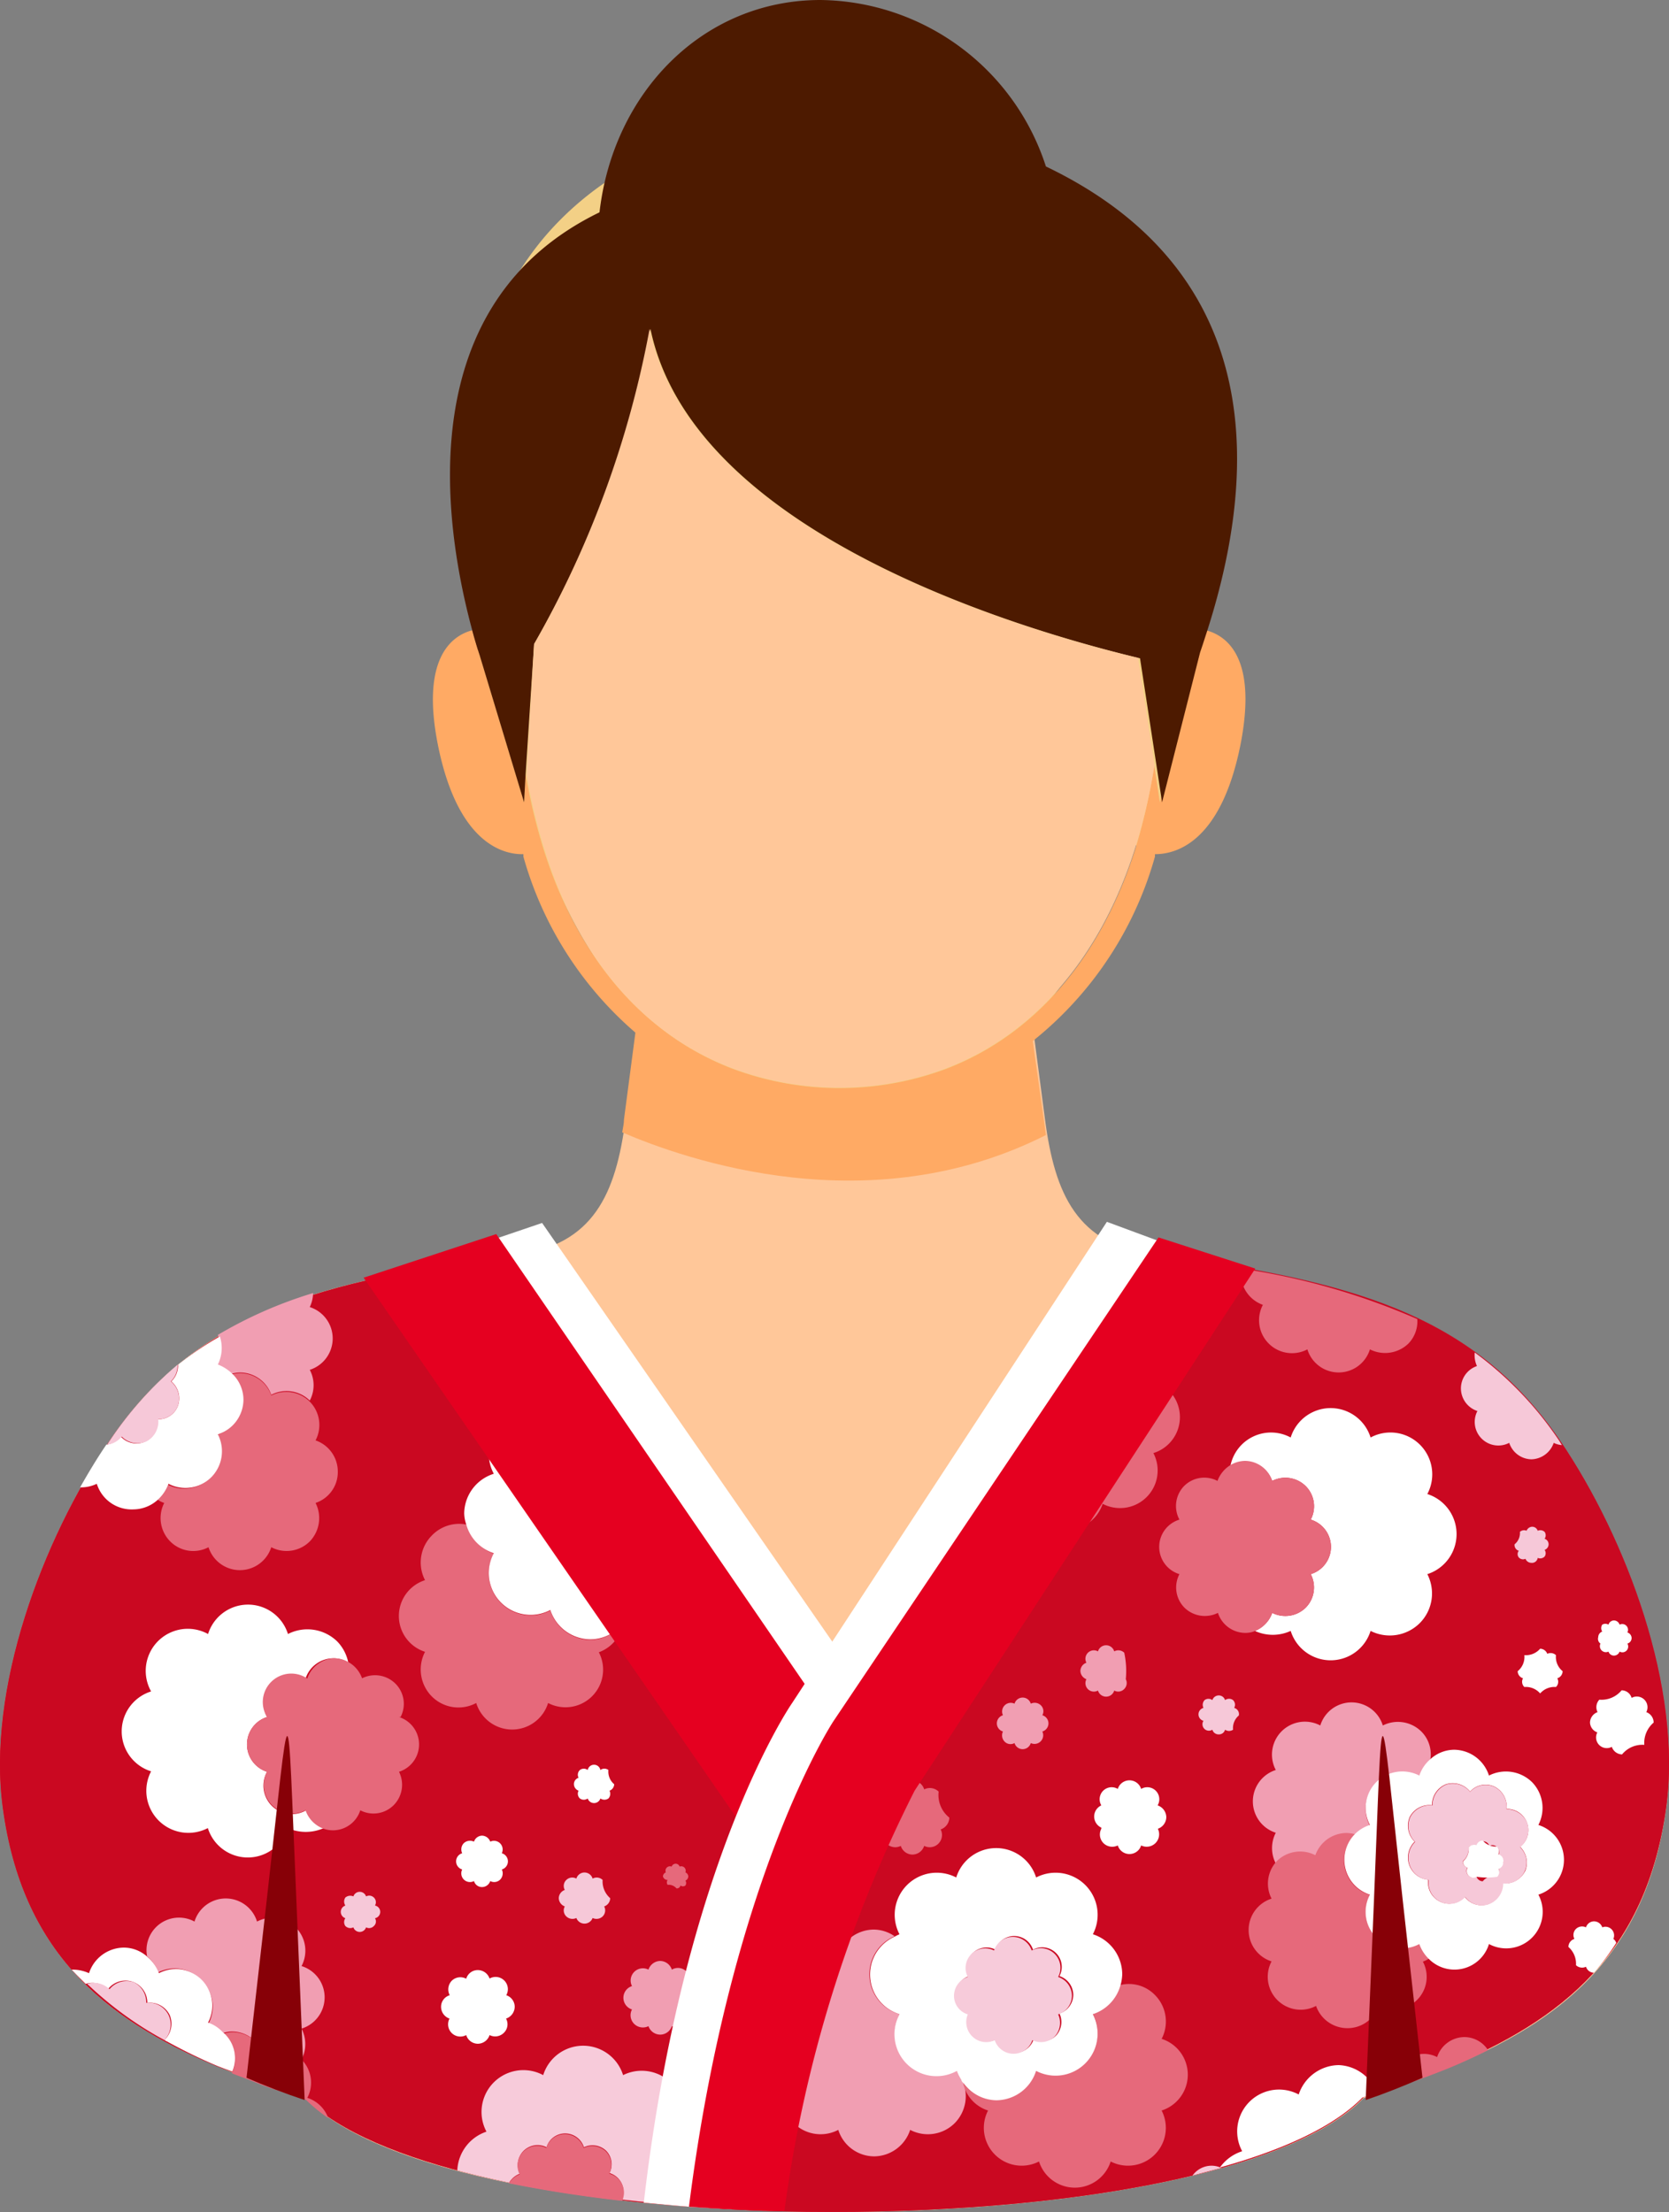 <svg xmlns="http://www.w3.org/2000/svg" viewBox="0 0 75 99.39"><rect x="0" y="0" width="75" height="99.39" fill="#808080" stroke="none"/><defs><style>.cls-1,.cls-15{fill:#ffc799;}.cls-1,.cls-11,.cls-12,.cls-9{fill-rule:evenodd;}.cls-2{fill:#ca0821;}.cls-3{fill:none;}.cls-4{fill:#f19eb2;}.cls-5{fill:#e6697b;}.cls-6{fill:#fff;}.cls-7{fill:#f6c8d8;}.cls-8{fill:#f7cbda;}.cls-9{fill:#870007;}.cls-10{fill:#e50020;}.cls-11,.cls-13{fill:#ffaa64;}.cls-12{fill:#f3d086;}.cls-14{fill:#4d1a00;}</style></defs><g id="レイヤー_2" data-name="レイヤー 2"><g id="文字"><path class="cls-1" d="M29,43.84l5,.32h0c4.07,0,8,0,12.11-.32l.85,6.46c.44,3.35,1.43,5.63,4.94,6.1C60.7,57.56,66.2,59,70.11,64.78c3,4.41,5.5,11.13,4.76,16.48-1,7.36-5.64,10.28-12.08,12.51l-1.51.5c-6.62,6.83-40.94,6.83-47.56,0l-1.51-.5C5.76,91.54,1.14,88.62.13,81.26-.61,75.91,1.9,69.19,4.9,64.78,8.79,59,14.3,57.56,23.16,56.4c3.52-.47,4.51-2.75,4.95-6.1L29,43.84Z"/><path class="cls-2" d="M12.21,93.77l1.51.5c3,3,11.38,4.72,20.41,5.06,2.86.1,5.79.07,8.62-.1,8.3-.48,15.79-2.14,18.53-5l1.51-.5c.75-.26,1.48-.53,2.18-.81,5.29-2.17,9-5.21,9.9-11.7.74-5.35-1.77-12.07-4.76-16.48-3.71-5.45-8.86-7.06-17-8.21L37.48,78.9,22.09,56.54C13.85,57.69,8.63,59.28,4.9,64.78,1.9,69.19-.61,75.91.13,81.26,1,87.63,4.59,90.67,9.72,92.83l.34.13,1.07.4C11.49,93.5,11.84,93.65,12.21,93.77Z"/><path class="cls-2" d="M53.14,56.57,37.48,78.9,22.09,56.54C13.85,57.69,8.63,59.28,4.9,64.78,1.9,69.19-.61,75.91.13,81.26,1,87.63,4.59,90.67,9.72,92.83l.34.13,1.07.4c.36.14.71.29,1.08.41l1.51.5c3,3,11.38,4.72,20.41,5.06,2.86.1,5.79.07,8.62-.1,8.3-.48,15.79-2.14,18.53-5l1.51-.5c.75-.26,1.48-.53,2.18-.81,5.29-2.17,9-5.21,9.9-11.7.74-5.35-1.77-12.07-4.76-16.48C66.4,59.33,61.25,57.72,53.14,56.57Z"/><path class="cls-3" d="M71.61,88.64a.38.38,0,0,1-.36-.27.4.4,0,0,1-.45-.07,1,1,0,0,0-.34-.82.38.38,0,0,1,.27-.36.38.38,0,0,1,.07-.45.4.4,0,0,1,.45-.07.38.38,0,0,1,.36-.27.39.39,0,0,1,.37.27.39.39,0,0,1,.52.52.37.37,0,0,1,.2.17,14,14,0,0,0,2.17-6c.73-5.29-1.72-11.91-4.66-16.32a.93.93,0,0,1-.37-.1,1.09,1.09,0,0,1-1,.74,1.07,1.07,0,0,1-1-.74,1.06,1.06,0,0,1-1.43-1.43,1.07,1.07,0,0,1-.74-1,1.06,1.06,0,0,1,.74-1,1.18,1.18,0,0,1-.1-.61,15.58,15.58,0,0,0-2.6-1.53,1.44,1.44,0,0,1-.4,1.1,1.51,1.51,0,0,1-1.73.26,1.47,1.47,0,0,1-2.81,0,1.48,1.48,0,0,1-2-2,1.49,1.49,0,0,1-1-1.41,2,2,0,0,1,0-.24c-.84-.14-1.71-.28-2.62-.41l-2.2,3.14a1.83,1.83,0,0,1,.59.37,1.71,1.71,0,0,1,.3,2,1.69,1.69,0,0,1,0,3.23,1.69,1.69,0,0,1-2.28,2.28,1.7,1.7,0,0,1-3.23,0,1.69,1.69,0,0,1-1,.17L37.48,78.9l-.67-1,0,0a.32.32,0,0,1-.36-.06.74.74,0,0,0-.26-.64A.21.21,0,0,1,36.2,77l-1.32-1.92a1.72,1.72,0,0,1-1.24-.1,1.69,1.69,0,0,1-3.22,0,1.69,1.69,0,0,1-2.29-2.26,1.42,1.42,0,0,1-.11.18,1.69,1.69,0,0,1-1.13,1.23,1.69,1.69,0,0,1-2.28,2.28,1.69,1.69,0,0,1-3.23,0,1.69,1.69,0,0,1-2-.3,1.72,1.72,0,0,1-.3-2,1.69,1.69,0,0,1,0-3.22,1.72,1.72,0,0,1,.3-2A1.7,1.7,0,0,1,21,68.51a1.63,1.63,0,0,1-.09-.49,1.89,1.89,0,0,1,1.33-1.8,1.88,1.88,0,0,1,2.54-2.55,1.92,1.92,0,0,1,1.4-1.26l-4-5.87a50.81,50.81,0,0,0-8,1.63,1.53,1.53,0,0,1-.15.63,1.48,1.48,0,0,1,0,2.82,1.47,1.47,0,0,1,0,1.38,1.49,1.49,0,0,1,.24,1.69,1.48,1.48,0,0,1,1,1.41,1.46,1.46,0,0,1-1,1.4,1.51,1.51,0,0,1-.26,1.73,1.48,1.48,0,0,1-1.73.26,1.48,1.48,0,0,1-2.82,0,1.46,1.46,0,0,1-1.72-.26,1.49,1.49,0,0,1-.27-1.73,1.05,1.05,0,0,1-.3-.15,1.62,1.62,0,0,1-2.69-.68,1.64,1.64,0,0,1-.75.16c-.28.51-.56,1-.82,1.57a1.09,1.09,0,0,1,.29.44A1.08,1.08,0,0,1,4.35,69a1.07,1.07,0,0,1,.18,1.24,1.06,1.06,0,0,1,0,2,1,1,0,0,1-.18,1.23,1.07,1.07,0,0,1-1.24.2,1.06,1.06,0,0,1-2,0,1.61,1.61,0,0,1-.29.09,19.26,19.26,0,0,0-.68,7.45,16.64,16.64,0,0,0,.6,2.65A.31.31,0,0,1,1,83.65a.37.37,0,0,1,.06-.4.35.35,0,0,1,.39-.06A.35.35,0,0,1,1.72,83a.34.34,0,0,1,.32.23.34.34,0,0,1,.46.46.32.32,0,0,1,.23.31.34.34,0,0,1-.23.32.35.35,0,0,1-.07.4.35.35,0,0,1-.39.06.34.34,0,0,1-.32.23.35.35,0,0,1-.32-.23A.35.35,0,0,1,1,84.68s0,0,0-.05A12.09,12.09,0,0,0,3.24,88.5a1.79,1.79,0,0,1,.78.16,1.66,1.66,0,0,1,1.57-1.15,1.58,1.58,0,0,1,1.07.43,1.46,1.46,0,0,1,2.13-1.56,1.47,1.47,0,0,1,2.81,0,1.48,1.48,0,0,1,2,2,1.47,1.47,0,0,1,0,2.81,1.52,1.52,0,0,1,0,1.39,1.47,1.47,0,0,1,.23,1.69,1.48,1.48,0,0,1,.9.83,18.59,18.59,0,0,0,5.8,2.43,1.92,1.92,0,0,1,1.31-1.74,1.88,1.88,0,0,1,2.55-2.54,1.88,1.88,0,0,1,3.59,0,1.88,1.88,0,0,1,2.55,2.54,2.39,2.39,0,0,1,.22.12,1.62,1.62,0,0,1,.94-.3,1.7,1.7,0,0,1,1.61,1.18,1.69,1.69,0,0,1,2.28,2.29,1.75,1.75,0,0,1,.52.28c2.23,0,4.48,0,6.67-.12a63.1,63.1,0,0,0,10.84-1.48,1.05,1.05,0,0,1,.86-.44,1,1,0,0,1,.39.08,1.94,1.94,0,0,1,1-.73,1.88,1.88,0,0,1,2.54-2.55,1.88,1.88,0,0,1,3.57,0l.8-.27a1.28,1.28,0,0,1,1.85-1.36,1.3,1.3,0,0,1,1.23-.9,1.27,1.27,0,0,1,1.06.57,15.74,15.74,0,0,0,4.78-3.47Zm.31-15.29A.28.28,0,0,1,72,73a.27.27,0,0,1,.31,0,.26.26,0,0,1,.25-.19.27.27,0,0,1,.25.19.26.26,0,0,1,.35.35.27.27,0,0,1,.19.25.26.26,0,0,1-.19.25.26.26,0,0,1-.35.36.27.27,0,0,1-.25.18.26.26,0,0,1-.25-.18.27.27,0,0,1-.36-.36.26.26,0,0,1-.18-.25A.27.27,0,0,1,71.92,73.35Zm-.14,3.57a5.26,5.26,0,0,1,1.11-1,.47.47,0,0,1,.45.34.48.48,0,0,1,.66.64.5.5,0,0,1,.33.47,1.2,1.2,0,0,0-.42,1,1.18,1.18,0,0,0-1,.43.5.5,0,0,1-.46-.34,5.37,5.37,0,0,1-1-1.1A.51.51,0,0,1,71.78,76.92ZM20.58,60.08a.55.55,0,0,1,.74-.74.56.56,0,0,1,.53-.39.55.55,0,0,1,.52.39.56.56,0,0,1,.65.09.58.58,0,0,1,.1.65.55.55,0,0,1,0,1.05.58.58,0,0,1-.1.65.56.56,0,0,1-.65.09.54.54,0,0,1-.52.39.55.55,0,0,1-.53-.39.55.55,0,0,1-.74-.74.55.55,0,0,1,0-1.05ZM2.68,78.55a.27.27,0,0,1,0,.31.28.28,0,0,1-.31,0,.27.27,0,0,1-.25.18.26.26,0,0,1-.25-.18.28.28,0,0,1-.31,0,.27.27,0,0,1-.05-.31.26.26,0,0,1-.18-.24.28.28,0,0,1,.18-.26.26.26,0,0,1,.36-.35.25.25,0,0,1,.25-.18.26.26,0,0,1,.25.18.26.26,0,0,1,.35.35.28.28,0,0,1,.19.26A.26.26,0,0,1,2.68,78.55Zm14.17,7.64a.27.27,0,0,1-.05.35.29.29,0,0,1-.35.06.3.3,0,0,1-.57,0,.31.31,0,0,1-.36-.06.3.3,0,0,1,0-.35.3.3,0,0,1,0-.57.32.32,0,0,1,0-.36.34.34,0,0,1,.36-.05.3.3,0,0,1,.57,0,.3.3,0,0,1,.35.05.29.29,0,0,1,.05.36.29.29,0,0,1,0,.57ZM18,79.61a1.3,1.3,0,0,1-.24,1.5,1.28,1.28,0,0,1-1.5.23,1.29,1.29,0,0,1-1.23.9,1.27,1.27,0,0,1-.44-.08,2,2,0,0,1-1.62,0,1.88,1.88,0,0,1-3.59,0,1.89,1.89,0,0,1-2.55-2.55,1.88,1.88,0,0,1,0-3.59,1.89,1.89,0,0,1,2.55-2.55,1.88,1.88,0,0,1,3.59,0,1.92,1.92,0,0,1,2.22.34,1.9,1.9,0,0,1,.49.94,1.35,1.35,0,0,1,.58.71,1.3,1.3,0,0,1,1.5.24,1.28,1.28,0,0,1,.23,1.5,1.29,1.29,0,0,1,0,2.46ZM21,84.46a.37.37,0,0,1,.07-.45.38.38,0,0,1,.45-.07.38.38,0,0,1,.73,0,.38.38,0,0,1,.45.07.4.4,0,0,1,.07.45.38.38,0,0,1,0,.73.39.39,0,0,1-.52.52.38.38,0,0,1-.73,0,.4.4,0,0,1-.45-.07.37.37,0,0,1-.07-.45.38.38,0,0,1,0-.73Zm1.71,6.24a.53.53,0,0,1-.1.64.55.55,0,0,1-.64.1.56.56,0,0,1-.53.39.55.55,0,0,1-.52-.39.55.55,0,0,1-.75-.74.56.56,0,0,1-.38-.53.54.54,0,0,1,.39-.52.56.56,0,0,1,.09-.65.55.55,0,0,1,.65-.09.54.54,0,0,1,.52-.39.56.56,0,0,1,.53.38.55.55,0,0,1,.74.75.55.55,0,0,1,.39.52A.57.57,0,0,1,22.75,90.7Zm7.82-5.38a.17.17,0,0,1,0-.22.2.2,0,0,1,.22,0,.19.19,0,0,1,.18-.13.21.21,0,0,1,.18.13.2.2,0,0,1,.26.26.18.18,0,0,1,.13.18.17.17,0,0,1-.13.18.21.21,0,0,1,0,.23.22.22,0,0,1-.22,0,.19.19,0,0,1-.18.13.17.17,0,0,1-.18-.13.22.22,0,0,1-.22,0,.18.18,0,0,1,0-.23.19.19,0,0,1-.13-.18A.2.2,0,0,1,30.57,85.32Zm-4.36-4.66a.3.3,0,0,1,.05-.35.32.32,0,0,1,.36-.06.3.3,0,0,1,.57,0,.29.29,0,0,1,.35.06.29.29,0,0,1,.05.35.29.29,0,0,1,0,.57.29.29,0,0,1-.05.35.29.29,0,0,1-.35.06.3.3,0,0,1-.57,0,.31.31,0,0,1-.36-.06A.71.71,0,0,0,26,81,.3.3,0,0,1,26.21,80.66ZM28,86.36a.38.38,0,0,1-.45.08.38.38,0,0,1-.73,0,.39.39,0,0,1-.52-.52.38.38,0,0,1-.27-.37.39.39,0,0,1,.27-.37.38.38,0,0,1,.07-.44.37.37,0,0,1,.45-.07.38.38,0,0,1,.73,0,.37.37,0,0,1,.45.07.35.35,0,0,1,.07.44.41.41,0,0,1,.27.37.39.39,0,0,1-.27.37A.35.35,0,0,1,28,86.36Zm3.25,4.72a.57.57,0,0,1-.1.64.58.58,0,0,1-.65.1.54.54,0,0,1-.52.38.56.56,0,0,1-.53-.38.56.56,0,0,1-.64-.1.53.53,0,0,1-.1-.64.56.56,0,0,1,0-1.06.55.55,0,0,1,.74-.74.57.57,0,0,1,.53-.39.55.55,0,0,1,.52.39.56.56,0,0,1,.65.1.55.55,0,0,1,.1.64.56.56,0,0,1,0,1.06ZM69.92,74.37a.82.82,0,0,0,.3.72.34.34,0,0,1-.24.32.32.32,0,0,1-.06.39.85.85,0,0,0-.71.29.85.85,0,0,0-.71-.29.32.32,0,0,1-.06-.39.34.34,0,0,1-.24-.32.82.82,0,0,0,.3-.72.85.85,0,0,0,.71-.29.35.35,0,0,1,.32.23A.35.35,0,0,1,69.92,74.37Zm-1.67-5.19a.26.26,0,0,1,0-.31.28.28,0,0,1,.3-.05.28.28,0,0,1,.25-.18.26.26,0,0,1,.25.18.29.29,0,0,1,.31.05.27.27,0,0,1,0,.31.26.26,0,0,1,.18.25.27.27,0,0,1-.18.25.26.26,0,0,1,0,.3.28.28,0,0,1-.31.06.26.26,0,0,1-.25.18A.28.28,0,0,1,68.6,70a.26.26,0,0,1-.3-.06.24.24,0,0,1,0-.3.27.27,0,0,1-.19-.25A.26.26,0,0,1,68.25,69.18Zm-20.13,6.4a.39.39,0,0,1,.52-.52.4.4,0,0,1,.37-.27.39.39,0,0,1,.36.27.41.41,0,0,1,.46.07.38.38,0,0,1,.06.45.39.39,0,0,1,.27.37.4.4,0,0,1-.27.37.36.36,0,0,1-.06.44.4.4,0,0,1-.46.08.38.38,0,0,1-.36.26.39.39,0,0,1-.37-.26.39.39,0,0,1-.52-.52.41.41,0,0,1-.27-.37A.4.4,0,0,1,48.12,75.58Zm.06,5.19a.57.57,0,0,1,.1-.65.56.56,0,0,1,.65-.09.55.55,0,0,1,.52-.39A.57.57,0,0,1,50,80a.55.55,0,0,1,.64.09.57.57,0,0,1,.1.65.57.57,0,0,1,.39.53.55.55,0,0,1-.39.52.55.55,0,0,1-.74.75.56.56,0,0,1-.53.38.54.54,0,0,1-.52-.38.58.58,0,0,1-.65-.1.57.57,0,0,1-.1-.65.55.55,0,0,1-.39-.52A.57.57,0,0,1,48.18,80.77Zm-4.84-9a.29.29,0,0,1,.4-.4.32.32,0,0,1,.29-.22.29.29,0,0,1,.28.22.3.3,0,0,1,.36.05.74.74,0,0,0,.26.64.74.74,0,0,0-.26.64.3.3,0,0,1-.36.05A.27.27,0,0,1,44,73a.3.3,0,0,1-.29-.21.29.29,0,0,1-.4-.4.3.3,0,0,1,0-.58Zm-.43,4.53a.39.39,0,0,1,.52-.52.38.38,0,0,1,.73,0,.39.39,0,0,1,.52.52.38.38,0,0,1,0,.73.39.39,0,0,1-.52.52.38.38,0,0,1-.73,0,.39.39,0,0,1-.52-.52.38.38,0,0,1,0-.73Zm-3.42.14a.2.2,0,0,1,0-.23.18.18,0,0,1,.22,0,.2.2,0,0,1,.18-.14.18.18,0,0,1,.18.14.18.18,0,0,1,.22,0,.2.2,0,0,1,0,.23.17.17,0,0,1,.13.18.19.19,0,0,1-.13.18.19.19,0,0,1,0,.22.18.18,0,0,1-.22,0,.18.18,0,0,1-.18.14.2.2,0,0,1-.18-.14.18.18,0,0,1-.25-.25.2.2,0,0,1-.14-.18A.18.18,0,0,1,39.49,76.45Zm.25,4.7a.55.55,0,0,1,.74-.75A.55.55,0,0,1,41,80a.56.56,0,0,1,.52.38.55.55,0,0,1,.74.75.56.56,0,0,1,.39.52.57.57,0,0,1-.39.53.55.55,0,0,1-.74.74.56.56,0,0,1-.52.39.55.55,0,0,1-.53-.39.55.55,0,0,1-.74-.74.56.56,0,0,1-.39-.53A.55.55,0,0,1,39.74,81.15Zm-7-1.76a.18.18,0,0,1-.25.25.2.2,0,0,1-.18.14.18.18,0,0,1-.18-.14.2.2,0,0,1-.23,0,.18.18,0,0,1,0-.22.19.19,0,0,1-.13-.18.17.17,0,0,1,.13-.18.19.19,0,0,1,.26-.26.17.17,0,0,1,.18-.13.19.19,0,0,1,.18.13.18.18,0,0,1,.22,0,.2.2,0,0,1,0,.23.18.18,0,0,1,.14.18A.2.2,0,0,1,32.7,79.39Zm1.18,7.55a.29.29,0,0,1-.29-.21.29.29,0,0,1-.35,0,.31.31,0,0,1-.06-.35A.32.32,0,0,1,33,86a.79.79,0,0,0,.27-.64.3.3,0,0,1,.35-.06.3.3,0,0,1,.29-.21.29.29,0,0,1,.28.21.32.32,0,0,1,.36.06.74.74,0,0,0,.26.64.32.32,0,0,1-.21.29.3.3,0,0,1-.41.4A.28.28,0,0,1,33.88,86.94ZM52.2,94.85a1.7,1.7,0,0,1-2.29,2.29,1.69,1.69,0,0,1-3.22,0,1.7,1.7,0,0,1-2.29-2.29,1.66,1.66,0,0,1-1.12-1.23c0-.05-.07-.11-.11-.17a1.73,1.73,0,0,1-.31,2,1.71,1.71,0,0,1-2,.3,1.72,1.72,0,0,1-1.61,1.19,1.7,1.7,0,0,1-1.62-1.19,1.71,1.71,0,0,1-2-.3,1.69,1.69,0,0,1-.3-2,1.69,1.69,0,0,1,0-3.23,1.69,1.69,0,0,1,2.28-2.28,1.71,1.71,0,0,1,1.62-1.19,1.66,1.66,0,0,1,.93.3,2.26,2.26,0,0,1,.22-.11A1.89,1.89,0,0,1,43,84.36a1.88,1.88,0,0,1,3.59,0,1.89,1.89,0,0,1,2.55,2.55,1.9,1.9,0,0,1,1.32,1.8,2.09,2.09,0,0,1-.08.5,1.63,1.63,0,0,1,1.54.44,1.69,1.69,0,0,1,.3,2,1.69,1.69,0,0,1,0,3.22Zm3.26-17.53a.29.29,0,0,1-.05.35.32.32,0,0,1-.36,0,.28.28,0,0,1-.28.21.29.29,0,0,1-.29-.21.29.29,0,0,1-.4-.4.3.3,0,0,1,0-.58.31.31,0,0,1,.05-.35.29.29,0,0,1,.35,0,.3.3,0,0,1,.29-.21.29.29,0,0,1,.28.21.3.3,0,0,1,.36,0,.74.74,0,0,0,.26.64A.29.29,0,0,1,55.46,77.32Zm-.75-4.85a1.31,1.31,0,0,1-1.5-.23A1.29,1.29,0,0,1,53,70.73a1.28,1.28,0,0,1,0-2.45,1.29,1.29,0,0,1,.23-1.51,1.28,1.28,0,0,1,1.5-.23,1.41,1.41,0,0,1,.58-.71A1.86,1.86,0,0,1,58,64.55a1.88,1.88,0,0,1,3.59,0,1.88,1.88,0,0,1,2.55,2.54,1.89,1.89,0,0,1,0,3.6,1.89,1.89,0,0,1-.34,2.2,1.91,1.91,0,0,1-2.21.35,1.88,1.88,0,0,1-3.59,0,1.93,1.93,0,0,1-1.61,0,1.13,1.13,0,0,1-.45.09A1.3,1.3,0,0,1,54.71,72.47ZM69.13,85.14a1.64,1.64,0,0,1-2.22,2.22,1.62,1.62,0,0,1-2.69.68,1.29,1.29,0,0,1-.31.16,1.46,1.46,0,0,1-.26,1.72,1.5,1.5,0,0,1-1.73.27,1.47,1.47,0,0,1-1.4,1,1.49,1.49,0,0,1-1.41-1,1.48,1.48,0,0,1-2-2,1.48,1.48,0,0,1,0-2.82,1.48,1.48,0,0,1,.24-1.69,1.5,1.5,0,0,1,0-1.38,1.48,1.48,0,0,1,0-2.82,1.48,1.48,0,0,1,2-2,1.47,1.47,0,0,1,2.81,0,1.5,1.5,0,0,1,1.73.27,1.45,1.45,0,0,1,.4,1.29,1.6,1.6,0,0,1,1.07-.43,1.66,1.66,0,0,1,1.57,1.16,1.68,1.68,0,0,1,1.93.29A1.66,1.66,0,0,1,69.13,82a1.64,1.64,0,0,1,0,3.13Z"/><path class="cls-4" d="M9.08,89a1.65,1.65,0,0,1,.29,1.93,1.59,1.59,0,0,1,.65.42,1.34,1.34,0,0,1,.4-.07,1.48,1.48,0,0,1,1.4,1,1.49,1.49,0,0,1,1.73.26l0,0a1.52,1.52,0,0,0,0-1.39,1.47,1.47,0,0,0,0-2.81,1.48,1.48,0,0,0-2-2,1.47,1.47,0,0,0-2.81,0,1.46,1.46,0,0,0-2.13,1.56,1.74,1.74,0,0,1,.5.72A1.66,1.66,0,0,1,9.08,89Z"/><path class="cls-5" d="M13.81,94.26a1.47,1.47,0,0,0-.23-1.69l0,0a1.49,1.49,0,0,0-1.73-.26,1.48,1.48,0,0,0-1.4-1,1.34,1.34,0,0,0-.4.07,1.53,1.53,0,0,1,.37,1.78l.74.28c.36.14.71.29,1.08.41l1.51.5a7.57,7.57,0,0,0,1,.82A1.48,1.48,0,0,0,13.81,94.26Z"/><path class="cls-6" d="M10,91.3a1.59,1.59,0,0,0-.65-.42,1.64,1.64,0,0,0-2.21-2.22,1.74,1.74,0,0,0-.5-.72,1.58,1.58,0,0,0-1.07-.43A1.66,1.66,0,0,0,4,88.66a1.79,1.79,0,0,0-.78-.16c.2.22.42.43.63.64a1,1,0,0,1,1,.24A1,1,0,0,1,6,89.06a1,1,0,0,1,.62.93,1,1,0,0,1,1,.54,1,1,0,0,1-.21,1.11s0,.06.08.08a24.11,24.11,0,0,0,2.28,1.11l.34.13.33.12A1.53,1.53,0,0,0,10,91.3Z"/><path class="cls-7" d="M7.57,90.53a1,1,0,0,0-1-.54A1,1,0,0,0,6,89.06a1,1,0,0,0-1.08.32,1,1,0,0,0-1-.24,16,16,0,0,0,3.57,2.58s-.05-.06-.08-.08A1,1,0,0,0,7.57,90.53Z"/><path class="cls-6" d="M22.75,89.65A.55.55,0,0,0,22,88.9a.56.56,0,0,0-.53-.38.54.54,0,0,0-.52.39.55.55,0,0,0-.65.09.56.56,0,0,0-.09.65.54.54,0,0,0-.39.52.56.56,0,0,0,.38.53.55.55,0,0,0,.75.74.55.55,0,0,0,.52.39.56.56,0,0,0,.53-.39.55.55,0,0,0,.64-.1.53.53,0,0,0,.1-.64.57.57,0,0,0,.39-.53A.55.55,0,0,0,22.75,89.65Z"/><path class="cls-8" d="M31.83,97.58a1.88,1.88,0,0,0-1.1-1.68,2.39,2.39,0,0,0-.22-.12A1.88,1.88,0,0,0,28,93.24a1.88,1.88,0,0,0-3.59,0,1.88,1.88,0,0,0-2.55,2.54,1.92,1.92,0,0,0-1.31,1.74c.74.2,1.52.38,2.33.55a.94.94,0,0,1,.48-.4.89.89,0,0,1,1.2-1.19.87.87,0,0,1,.84-.62.89.89,0,0,1,.84.62.89.89,0,0,1,1,.16.87.87,0,0,1,.15,1,.88.88,0,0,1,.63.84,1,1,0,0,1-.08.35c1,.11,2,.21,3,.29A1.86,1.86,0,0,0,31.83,97.58Z"/><path class="cls-6" d="M20.77,84a.39.39,0,0,0,.53.52.37.37,0,0,0,.36.27.39.39,0,0,0,.37-.27.38.38,0,0,0,.45-.07.4.4,0,0,0,.07-.45.38.38,0,0,0,0-.73.39.39,0,0,0-.52-.52.4.4,0,0,0-.37-.27.39.39,0,0,0-.36.27.41.41,0,0,0-.46.07.4.4,0,0,0-.07.45.38.38,0,0,0,0,.73Z"/><path class="cls-6" d="M26,80.46a.29.29,0,0,0,.06.35.3.3,0,0,0,.35,0,.3.3,0,0,0,.57,0,.32.32,0,0,0,.36,0,.31.31,0,0,0,.05-.35.32.32,0,0,0,.21-.29.74.74,0,0,1-.26-.64.3.3,0,0,0-.36,0,.29.29,0,0,0-.57,0,.29.29,0,0,0-.35,0,.29.29,0,0,0-.06.35.3.3,0,0,0-.21.29A.32.32,0,0,0,26,80.46Z"/><path class="cls-7" d="M16.85,85.62a.29.29,0,0,0-.05-.36.3.3,0,0,0-.35-.05.3.3,0,0,0-.57,0,.34.34,0,0,0-.36.05.32.32,0,0,0,0,.36.3.3,0,0,0,0,.57.3.3,0,0,0,0,.35.31.31,0,0,0,.36.06.3.3,0,0,0,.57,0,.29.29,0,0,0,.35-.06.27.27,0,0,0,.05-.35.29.29,0,0,0,0-.57Z"/><path class="cls-5" d="M30,84.47a.2.2,0,0,0,0,.22.46.46,0,0,1,.4.16.17.17,0,0,0,.18-.13.18.18,0,0,0,.22,0,.2.2,0,0,0,0-.22.21.21,0,0,0,.13-.19.21.21,0,0,0-.13-.18.2.2,0,0,0-.26-.26.19.19,0,0,0-.18-.13.2.2,0,0,0-.18.13.2.2,0,0,0-.26.26.21.21,0,0,0-.13.18A.21.21,0,0,0,30,84.47Z"/><path class="cls-4" d="M9.74,61.31a1.87,1.87,0,0,1,.65.42,1.59,1.59,0,0,1,.39-.06,1.49,1.49,0,0,1,1.41,1,1.49,1.49,0,0,1,1.73.26s0,0,0,0a1.47,1.47,0,0,0,0-1.38,1.48,1.48,0,0,0,0-2.82,1.53,1.53,0,0,0,.15-.63,19.38,19.38,0,0,0-4.28,1.88A1.67,1.67,0,0,1,9.74,61.31Z"/><path class="cls-5" d="M12.19,62.7a1.49,1.49,0,0,0-1.41-1,1.59,1.59,0,0,0-.39.06,1.62,1.62,0,0,1,.5,1.16,1.65,1.65,0,0,1-1.15,1.56,1.66,1.66,0,0,1-.3,1.93,1.64,1.64,0,0,1-1.92.29,1.82,1.82,0,0,1-.44.68,1.05,1.05,0,0,0,.3.15,1.49,1.49,0,0,0,.27,1.73,1.46,1.46,0,0,0,1.72.26,1.48,1.48,0,0,0,2.82,0,1.48,1.48,0,0,0,1.73-.26,1.51,1.51,0,0,0,.26-1.73,1.46,1.46,0,0,0,1-1.4,1.48,1.48,0,0,0-1-1.41A1.49,1.49,0,0,0,13.94,63s0,0,0,0A1.49,1.49,0,0,0,12.19,62.7Z"/><path class="cls-6" d="M6,67.82a1.64,1.64,0,0,0,1.13-.47,1.82,1.82,0,0,0,.44-.68,1.64,1.64,0,0,0,1.92-.29,1.66,1.66,0,0,0,.3-1.93,1.65,1.65,0,0,0,1.15-1.56,1.62,1.62,0,0,0-.5-1.16,1.87,1.87,0,0,0-.65-.42,1.67,1.67,0,0,0,.09-1.26A14.33,14.33,0,0,0,8,61.32a1,1,0,0,1-.3.75A1,1,0,0,1,8,63.15a.93.93,0,0,1-.93.62.95.95,0,0,1-1.64.78,1,1,0,0,1-.65.36c-.41.6-.8,1.25-1.18,1.92a1.64,1.64,0,0,0,.75-.16A1.64,1.64,0,0,0,6,67.82Z"/><path class="cls-7" d="M6.57,64.77a1,1,0,0,0,.54-1A.93.93,0,0,0,8,63.15a1,1,0,0,0-.32-1.08,1,1,0,0,0,.3-.75A16.37,16.37,0,0,0,4.9,64.78l-.08.13a1,1,0,0,0,.65-.36A1,1,0,0,0,6.57,64.77Z"/><path class="cls-6" d="M20.58,61.13a.55.55,0,0,0,.74.74.55.55,0,0,0,.53.39.54.54,0,0,0,.52-.39.56.56,0,0,0,.65-.09.58.58,0,0,0,.1-.65.55.55,0,0,0,0-1.05.58.58,0,0,0-.1-.65.56.56,0,0,0-.65-.09.55.55,0,0,0-.52-.39.56.56,0,0,0-.53.39.55.55,0,0,0-.74.74.55.55,0,0,0,0,1.05Z"/><path class="cls-4" d="M30.94,70a1.86,1.86,0,0,1-.41,2,1.89,1.89,0,0,1-2.2.34,2.38,2.38,0,0,1-.2.39A1.69,1.69,0,0,0,30.42,75a1.69,1.69,0,0,0,3.22,0,1.72,1.72,0,0,0,1.24.1l-3.74-5.43-.12.06A.9.9,0,0,1,30.94,70Z"/><path class="cls-5" d="M26.53,73.68a1.91,1.91,0,0,1-1.8-1.32,1.88,1.88,0,0,1-2.54-2.55A1.88,1.88,0,0,1,21,68.51,1.7,1.7,0,0,0,19.4,69a1.72,1.72,0,0,0-.3,2,1.69,1.69,0,0,0,0,3.22,1.72,1.72,0,0,0,.3,2,1.69,1.69,0,0,0,2,.3,1.69,1.69,0,0,0,3.23,0,1.69,1.69,0,0,0,2.28-2.28A1.69,1.69,0,0,0,28,72.93,1.87,1.87,0,0,1,26.53,73.68Z"/><path class="cls-6" d="M24.73,63.67a1.88,1.88,0,0,0-2.54,2.55A1.89,1.89,0,0,0,20.86,68a1.63,1.63,0,0,0,.09.49,1.88,1.88,0,0,0,1.24,1.3,1.88,1.88,0,0,0,2.54,2.55,1.91,1.91,0,0,0,1.8,1.32A1.87,1.87,0,0,0,28,72.93a1.42,1.42,0,0,0,.11-.18,2.38,2.38,0,0,0,.2-.39,1.89,1.89,0,0,0,2.2-.34,1.86,1.86,0,0,0,.41-2,.89.89,0,0,1-.52.47.92.92,0,0,1-.16,1,.88.88,0,0,1-1,.15.89.89,0,0,1-1.69,0,.88.88,0,0,1-1-.15.92.92,0,0,1-.16-1,.89.89,0,0,1-.62-.84.9.9,0,0,1,.62-.84.9.9,0,0,1,.16-1,.89.89,0,0,1,1-.16.89.89,0,0,1,1.69,0,.9.9,0,0,1,.43-.09l-3.53-5.12A1.92,1.92,0,0,0,24.73,63.67Z"/><path class="cls-6" d="M31,69.74l.12-.06L31,69.49a1,1,0,0,1,0,.16A.28.28,0,0,1,31,69.74Z"/><path class="cls-6" d="M30.6,68.91l-.15-.22,0,.12A.81.81,0,0,1,30.6,68.91Z"/><path class="cls-6" d="M13.76,81.34A1.28,1.28,0,0,1,12,79.61a1.29,1.29,0,0,1,0-2.46,1.28,1.28,0,0,1,1.73-1.73A1.32,1.32,0,0,1,15,74.51a1.3,1.3,0,0,1,.65.19,1.9,1.9,0,0,0-.49-.94,1.92,1.92,0,0,0-2.22-.34,1.88,1.88,0,0,0-3.59,0A1.89,1.89,0,0,0,6.79,76a1.88,1.88,0,0,0,0,3.59,1.89,1.89,0,0,0,2.55,2.55,1.88,1.88,0,0,0,3.59,0,2,2,0,0,0,1.62,0A1.34,1.34,0,0,1,13.76,81.34Z"/><path class="cls-5" d="M18,77.15a1.28,1.28,0,0,0-.23-1.5,1.3,1.3,0,0,0-1.5-.24,1.35,1.35,0,0,0-.58-.71,1.3,1.3,0,0,0-.65-.19,1.32,1.32,0,0,0-1.23.91A1.28,1.28,0,0,0,12,77.15a1.29,1.29,0,0,0,0,2.46,1.28,1.28,0,0,0,1.73,1.73,1.34,1.34,0,0,0,.79.82,1.27,1.27,0,0,0,.44.08,1.29,1.29,0,0,0,1.23-.9,1.28,1.28,0,0,0,1.5-.23,1.3,1.3,0,0,0,.24-1.5,1.29,1.29,0,0,0,0-2.46Z"/><path class="cls-4" d="M30.93,89.24a.54.54,0,0,0-.74-.74.56.56,0,0,0-.52-.39.57.57,0,0,0-.53.39.55.55,0,0,0-.74.74.55.55,0,0,0,0,1.05.55.55,0,0,0,.1.65.56.56,0,0,0,.64.1.56.56,0,0,0,.53.38.55.55,0,0,0,.52-.38.56.56,0,0,0,.75-.75.55.55,0,0,0,.38-.52A.56.56,0,0,0,30.93,89.24Z"/><path class="cls-7" d="M27.42,85.29a1,1,0,0,1-.34-.82.38.38,0,0,0-.45-.06.38.38,0,0,0-.73,0,.38.38,0,0,0-.45.06.37.37,0,0,0-.07.45.4.4,0,0,0-.27.37.41.41,0,0,0,.27.37.37.37,0,0,0,.07.45.4.4,0,0,0,.45.07.39.39,0,0,0,.73,0,.4.4,0,0,0,.45-.07.38.38,0,0,0,.07-.45A.4.4,0,0,0,27.42,85.29Z"/><path class="cls-7" d="M34.52,86.68a.31.31,0,0,0,0-.35.32.32,0,0,0,.21-.29.74.74,0,0,1-.26-.64.32.32,0,0,0-.36-.06.29.29,0,0,0-.28-.21.3.3,0,0,0-.29.21A3,3,0,0,0,33,86a.32.32,0,0,0,.21.29.31.31,0,0,0,.06.35.29.29,0,0,0,.35,0,.29.29,0,0,0,.29.21.28.28,0,0,0,.28-.21A.3.3,0,0,0,34.52,86.68Z"/><path class="cls-5" d="M32.7,79a.2.2,0,0,0,0-.23.18.18,0,0,0-.22,0,.19.19,0,0,0-.18-.13.17.17,0,0,0-.18.13.19.19,0,0,0-.26.26.17.17,0,0,0-.13.18.19.19,0,0,0,.13.18.18.18,0,0,0,0,.22.2.2,0,0,0,.23,0,.18.18,0,0,0,.18.14.2.2,0,0,0,.18-.14.18.18,0,0,0,.25-.25.2.2,0,0,0,.14-.18A.18.18,0,0,0,32.7,79Z"/><path class="cls-8" d="M28.38,67a.9.9,0,0,0-.84.62.89.89,0,0,0-1,.16.9.9,0,0,0-.16,1,.9.9,0,0,0-.62.84.89.89,0,0,0,.62.84.92.92,0,0,0,.16,1,.88.88,0,0,0,1,.15.89.89,0,0,0,1.69,0,.88.88,0,0,0,1-.15.92.92,0,0,0,.16-1,.91.91,0,0,0,.6-.75.28.28,0,0,0,0-.09,1,1,0,0,0,0-.16l-.41-.58a.81.81,0,0,0-.18-.1l0-.12-.79-1.16a.9.9,0,0,0-.43.09A.91.91,0,0,0,28.38,67Z"/><path class="cls-5" d="M27.38,97.67a.87.87,0,0,0-.15-1,.89.89,0,0,0-1-.16.89.89,0,0,0-.84-.62.87.87,0,0,0-.84.62.89.89,0,0,0-1.2,1.19.94.94,0,0,0-.48.4c1.58.32,3.29.59,5.09.79a1,1,0,0,0,.08-.35A.88.88,0,0,0,27.38,97.67Z"/><path class="cls-6" d="M71.78,77.84a.48.48,0,0,0,.65.65.5.5,0,0,0,.46.34,1.18,1.18,0,0,1,1-.43,1.2,1.2,0,0,1,.42-1,.5.5,0,0,0-.33-.47.48.48,0,0,0-.66-.64.47.47,0,0,0-.45-.34,1.17,1.17,0,0,1-1,.42.49.49,0,0,0-.08.56.51.51,0,0,0-.34.47A.49.49,0,0,0,71.78,77.84Z"/><path class="cls-4" d="M59.11,83.39a1.49,1.49,0,0,1,1.41-1,1.67,1.67,0,0,1,.39.06,1.64,1.64,0,0,1,.65-.41,1.64,1.64,0,0,1,.29-1.93,1.67,1.67,0,0,1,1.93-.29,1.66,1.66,0,0,1,.49-.73,1.45,1.45,0,0,0-.4-1.29,1.5,1.5,0,0,0-1.73-.27,1.47,1.47,0,0,0-2.81,0,1.48,1.48,0,0,0-2,2,1.48,1.48,0,0,0,0,2.82,1.5,1.5,0,0,0,0,1.38l0,0A1.49,1.49,0,0,1,59.11,83.39Z"/><path class="cls-5" d="M61.85,87.07a1.66,1.66,0,0,1-.29-1.93,1.61,1.61,0,0,1-.65-2.72,1.67,1.67,0,0,0-.39-.06,1.49,1.49,0,0,0-1.41,1,1.49,1.49,0,0,0-1.73.26l0,0a1.48,1.48,0,0,0-.24,1.69,1.48,1.48,0,0,0,0,2.82,1.48,1.48,0,0,0,2,2,1.49,1.49,0,0,0,1.41,1,1.47,1.47,0,0,0,1.4-1,1.5,1.5,0,0,0,1.73-.27,1.46,1.46,0,0,0,.26-1.72,1.29,1.29,0,0,0,.31-.16,1.74,1.74,0,0,1-.44-.68A1.66,1.66,0,0,1,61.85,87.07Z"/><path class="cls-6" d="M69.13,82a1.66,1.66,0,0,0-.29-1.93,1.68,1.68,0,0,0-1.93-.29,1.66,1.66,0,0,0-1.57-1.16,1.6,1.6,0,0,0-1.07.43,1.66,1.66,0,0,0-.49.73,1.67,1.67,0,0,0-1.93.29A1.64,1.64,0,0,0,61.56,82a1.64,1.64,0,0,0,0,3.13,1.64,1.64,0,0,0,2.22,2.22,1.74,1.74,0,0,0,.44.68,1.62,1.62,0,0,0,2.69-.68,1.64,1.64,0,0,0,2.22-2.22,1.64,1.64,0,0,0,0-3.13Zm-.6,2.08a1,1,0,0,1-1,.54,1,1,0,0,1-.64.93.94.94,0,0,1-1.07-.32.95.95,0,0,1-1.64-.77,1,1,0,0,1-.61-1.71,1,1,0,0,1-.22-1.11,1,1,0,0,1,1-.53,1,1,0,0,1,.63-.94,1,1,0,0,1,1.08.33.94.94,0,0,1,1.1-.22,1,1,0,0,1,.54,1,.95.95,0,0,1,.61,1.7A1,1,0,0,1,68.53,84.09Z"/><path class="cls-7" d="M68.63,81.91a1,1,0,0,0-.93-.62,1,1,0,0,0-.54-1,.94.94,0,0,0-1.1.22A1,1,0,0,0,65,80.18a1,1,0,0,0-.63.94,1,1,0,0,0-1,.53,1,1,0,0,0,.22,1.11,1,1,0,0,0,.61,1.71.95.95,0,0,0,1.64.77.94.94,0,0,0,1.07.32,1,1,0,0,0,.64-.93A.95.95,0,0,0,68.31,83,1,1,0,0,0,68.63,81.91Zm-1.3,2a.32.32,0,0,1-.06.36.74.74,0,0,0-.64.26.3.3,0,0,1-.28-.21.3.3,0,0,1-.41-.41.29.29,0,0,1-.21-.28A.74.74,0,0,0,66,83a.32.32,0,0,1,.36-.06.3.3,0,0,1,.57,0,.3.3,0,0,1,.35.06.31.31,0,0,1,.06.35.3.3,0,0,1,.21.29A.29.29,0,0,1,67.33,83.89Z"/><path class="cls-6" d="M69.21,74.08a.85.85,0,0,1-.71.29.82.82,0,0,1-.3.72.34.34,0,0,0,.24.32.32.32,0,0,0,.06.39.85.85,0,0,1,.71.29.85.85,0,0,1,.71-.29.32.32,0,0,0,.06-.39.34.34,0,0,0,.24-.32.82.82,0,0,1-.3-.72.35.35,0,0,0-.39-.06A.35.35,0,0,0,69.21,74.08Z"/><path class="cls-6" d="M71.92,73.85a.27.27,0,0,0,.36.36.26.26,0,0,0,.25.18.27.27,0,0,0,.25-.18.26.26,0,0,0,.35-.36.26.26,0,0,0,.19-.25.27.27,0,0,0-.19-.25.26.26,0,0,0-.35-.35.27.27,0,0,0-.25-.19.26.26,0,0,0-.25.19A.27.27,0,0,0,72,73a.28.28,0,0,0,0,.31.27.27,0,0,0-.18.25A.26.26,0,0,0,71.92,73.85Z"/><path class="cls-7" d="M68.25,69.68a.24.24,0,0,0,0,.3.26.26,0,0,0,.3.06.28.28,0,0,0,.25.18A.26.26,0,0,0,69.1,70a.28.28,0,0,0,.31-.06.26.26,0,0,0,0-.3.27.27,0,0,0,.18-.25.26.26,0,0,0-.18-.25.27.27,0,0,0,0-.31.29.29,0,0,0-.31-.05.26.26,0,0,0-.25-.18.28.28,0,0,0-.25.18.28.28,0,0,0-.3.05.65.65,0,0,1-.24.56A.27.27,0,0,0,68.25,69.68Z"/><path class="cls-6" d="M49.49,82.17a.55.55,0,0,0,.1.65.56.56,0,0,0,.64.1.55.55,0,0,0,1.05,0,.56.56,0,0,0,.75-.75.56.56,0,0,0,.38-.52.57.57,0,0,0-.39-.53.54.54,0,0,0-.74-.74.55.55,0,0,0-1.05,0,.54.54,0,0,0-.74.74.55.55,0,0,0,0,1Z"/><path class="cls-4" d="M40.76,92.71a1.9,1.9,0,0,1-.34-2.21A1.86,1.86,0,0,1,40.2,87a1.66,1.66,0,0,0-.93-.3,1.71,1.71,0,0,0-1.62,1.19,1.69,1.69,0,0,0-2.28,2.28,1.69,1.69,0,0,0,0,3.23,1.69,1.69,0,0,0,.3,2,1.71,1.71,0,0,0,2,.3,1.7,1.7,0,0,0,1.62,1.19,1.72,1.72,0,0,0,1.61-1.19,1.71,1.71,0,0,0,2-.3,1.73,1.73,0,0,0,.31-2,2.14,2.14,0,0,1-.2-.4A1.9,1.9,0,0,1,40.76,92.71Z"/><path class="cls-5" d="M52.19,91.63a1.69,1.69,0,0,0-.3-2,1.63,1.63,0,0,0-1.54-.44,1.89,1.89,0,0,1-1.24,1.29,1.89,1.89,0,0,1-2.55,2.55,1.89,1.89,0,0,1-1.79,1.32,1.86,1.86,0,0,1-1.49-.75,1.66,1.66,0,0,0,1.12,1.23,1.7,1.7,0,0,0,2.29,2.29,1.69,1.69,0,0,0,3.22,0,1.7,1.7,0,0,0,2.29-2.29,1.69,1.69,0,0,0,0-3.22Z"/><path class="cls-6" d="M44.77,94.37a1.89,1.89,0,0,0,1.79-1.32,1.89,1.89,0,0,0,2.55-2.55,1.89,1.89,0,0,0,1.24-1.29,2.09,2.09,0,0,0,.08-.5,1.9,1.9,0,0,0-1.32-1.8,1.89,1.89,0,0,0-2.55-2.55,1.88,1.88,0,0,0-3.59,0,1.89,1.89,0,0,0-2.55,2.55,2.26,2.26,0,0,0-.22.11,1.86,1.86,0,0,0,.22,3.48A1.89,1.89,0,0,0,43,93.05a2.14,2.14,0,0,0,.2.4c0,.06.07.12.11.17A1.86,1.86,0,0,0,44.77,94.37Zm-1.84-4.74a.89.89,0,0,1,.62-.84.88.88,0,0,1,1.18-1.19.89.89,0,0,1,1.69,0,.88.88,0,0,1,1.19,1.19.9.9,0,0,1,.62.84.89.89,0,0,1-.62.84.9.9,0,0,1-.16,1,.89.89,0,0,1-1,.16.89.89,0,0,1-1.69,0,.88.88,0,0,1-1.18-1.2A.87.87,0,0,1,42.93,89.63Z"/><path class="cls-4" d="M48.82,75.45a.38.38,0,0,0,.52.51.38.38,0,0,0,.73,0,.37.37,0,0,0,.45-.07.38.38,0,0,0,.07-.44,3.88,3.88,0,0,0-.07-1.19.38.38,0,0,0-.45-.06.38.38,0,0,0-.73,0,.38.38,0,0,0-.45.06.38.38,0,0,0-.07.45.4.4,0,0,0-.27.37A.41.41,0,0,0,48.82,75.45Z"/><path class="cls-6" d="M43.34,72.36a.29.29,0,0,0,.4.4A.3.3,0,0,0,44,73a.27.27,0,0,0,.28-.21.3.3,0,0,0,.36-.05.74.74,0,0,1,.26-.64.74.74,0,0,1-.26-.64.3.3,0,0,0-.36-.05.29.29,0,0,0-.28-.22.32.32,0,0,0-.29.22.29.29,0,0,0-.4.4.3.3,0,0,0,0,.58Z"/><path class="cls-7" d="M55.46,76.74a.29.29,0,0,0-.05-.35.3.3,0,0,0-.36,0,.29.29,0,0,0-.28-.21.3.3,0,0,0-.29.21.29.29,0,0,0-.35,0,.31.31,0,0,0-.05.35.3.3,0,0,0,0,.58.29.29,0,0,0,.4.4.29.29,0,0,0,.29.21.28.28,0,0,0,.28-.21.32.32,0,0,0,.36,0,.74.74,0,0,1,.26-.64A.29.29,0,0,0,55.46,76.74Z"/><path class="cls-5" d="M39.49,76.81a.18.18,0,0,0,.25.25.2.2,0,0,0,.18.14.18.18,0,0,0,.18-.14.18.18,0,0,0,.22,0,.19.19,0,0,0,0-.22.19.19,0,0,0,.13-.18.17.17,0,0,0-.13-.18.2.2,0,0,0,0-.23.18.18,0,0,0-.22,0,.18.18,0,0,0-.18-.14.2.2,0,0,0-.18.14.18.18,0,0,0-.22,0,.2.2,0,0,0,0,.23.18.18,0,0,0-.14.18A.2.2,0,0,0,39.49,76.81Z"/><path class="cls-6" d="M60.16,92.79a1.92,1.92,0,0,0-1.8,1.32,1.88,1.88,0,0,0-2.54,2.55,1.94,1.94,0,0,0-1,.73l0,0c2.88-.8,5.14-1.85,6.4-3.14.22-.07.43-.15.65-.21A1.9,1.9,0,0,0,60.16,92.79Z"/><path class="cls-5" d="M56.75,58.63a1.48,1.48,0,0,0,2,2,1.47,1.47,0,0,0,2.81,0,1.51,1.51,0,0,0,1.73-.26,1.44,1.44,0,0,0,.4-1.1A30.92,30.92,0,0,0,55.76,57a2,2,0,0,0,0,.24A1.49,1.49,0,0,0,56.75,58.63Z"/><path class="cls-5" d="M47.93,68.75a1.72,1.72,0,0,0,1.62-1.18,1.69,1.69,0,0,0,2.28-2.28,1.69,1.69,0,0,0,0-3.23,1.71,1.71,0,0,0-.3-2,1.83,1.83,0,0,0-.59-.37l-5.63,8a1.69,1.69,0,0,0,1-.17A1.71,1.71,0,0,0,47.93,68.75Z"/><path class="cls-6" d="M57.17,66.54a1.3,1.3,0,0,1,1.5.23,1.28,1.28,0,0,1,.23,1.51,1.28,1.28,0,0,1,0,2.45,1.29,1.29,0,0,1-.23,1.51,1.31,1.31,0,0,1-1.5.23,1.36,1.36,0,0,1-.78.81,1.93,1.93,0,0,0,1.61,0,1.88,1.88,0,0,0,3.59,0,1.91,1.91,0,0,0,2.21-.35,1.89,1.89,0,0,0,.34-2.2,1.89,1.89,0,0,0,0-3.6,1.88,1.88,0,0,0-2.55-2.54,1.88,1.88,0,0,0-3.59,0,1.86,1.86,0,0,0-2.71,1.28,1.33,1.33,0,0,1,.65-.19A1.3,1.3,0,0,1,57.17,66.54Z"/><path class="cls-5" d="M57.17,72.47a1.31,1.31,0,0,0,1.5-.23,1.29,1.29,0,0,0,.23-1.51,1.28,1.28,0,0,0,0-2.45,1.28,1.28,0,0,0-.23-1.51,1.3,1.3,0,0,0-1.5-.23,1.3,1.3,0,0,0-1.23-.9,1.33,1.33,0,0,0-.65.19,1.41,1.41,0,0,0-.58.71,1.28,1.28,0,0,0-1.5.23A1.29,1.29,0,0,0,53,68.28a1.28,1.28,0,0,0,0,2.45,1.29,1.29,0,0,0,.23,1.51,1.31,1.31,0,0,0,1.5.23,1.3,1.3,0,0,0,1.23.9,1.13,1.13,0,0,0,.45-.09A1.36,1.36,0,0,0,57.17,72.47Z"/><path class="cls-5" d="M65.81,91.53a1.3,1.3,0,0,0-1.23.9,1.28,1.28,0,0,0-1.85,1.36l.06,0c.75-.26,1.48-.53,2.18-.81s1.29-.56,1.9-.86A1.27,1.27,0,0,0,65.81,91.53Z"/><path class="cls-7" d="M65.65,62.4a1.07,1.07,0,0,0,.74,1,1.06,1.06,0,0,0,1.43,1.43,1.07,1.07,0,0,0,1,.74,1.09,1.09,0,0,0,1-.74.93.93,0,0,0,.37.1,1.4,1.4,0,0,1-.1-.16,15.86,15.86,0,0,0-3.82-4,1.18,1.18,0,0,0,.1.61A1.06,1.06,0,0,0,65.65,62.4Z"/><path class="cls-7" d="M54.45,97.31a1.05,1.05,0,0,0-.86.44l1.29-.34,0,0A1,1,0,0,0,54.45,97.31Z"/><path class="cls-6" d="M72.5,87.12A.39.39,0,0,0,72,86.6a.39.39,0,0,0-.37-.27.38.38,0,0,0-.36.27.4.4,0,0,0-.45.07.38.38,0,0,0-.07.45.38.38,0,0,0-.27.36,1,1,0,0,1,.34.82.4.4,0,0,0,.45.07.38.38,0,0,0,.36.27h0a11.48,11.48,0,0,0,1-1.34A.37.37,0,0,0,72.5,87.12Z"/><path class="cls-6" d="M67.33,83.32a.31.31,0,0,0-.06-.35.79.79,0,0,1-.64-.27.3.3,0,0,0-.28.21A.32.32,0,0,0,66,83a.74.74,0,0,1-.26.64.29.29,0,0,0,.21.28.3.3,0,0,0,.41.41,3.26,3.26,0,0,0,.92,0,.32.32,0,0,0,.06-.36.29.29,0,0,0,.21-.28A.3.3,0,0,0,67.33,83.32Z"/><path class="cls-5" d="M39.74,82.2a.55.55,0,0,0,.74.74.55.55,0,0,0,.53.39.56.56,0,0,0,.52-.39.55.55,0,0,0,.74-.74.57.57,0,0,0,.39-.53,1.3,1.3,0,0,1-.48-1.17.57.57,0,0,0-.65-.1A.56.56,0,0,0,41,80a.55.55,0,0,0-.53.38.55.55,0,0,0-.74.75.55.55,0,0,0-.39.52A.56.56,0,0,0,39.74,82.2Z"/><path class="cls-4" d="M45.07,77.8a.4.4,0,0,0,.07.45.37.37,0,0,0,.45.07.38.38,0,0,0,.73,0,.39.39,0,0,0,.52-.52.38.38,0,0,0,0-.73.37.37,0,0,0-.07-.45.4.4,0,0,0-.45-.07.38.38,0,0,0-.73,0,.39.39,0,0,0-.52.52.38.38,0,0,0,0,.73Z"/><path class="cls-7" d="M36.36,77.45a.3.3,0,0,0,0,.35.32.32,0,0,0,.36.06l0,0L36.2,77a.21.21,0,0,0-.05.13A.3.3,0,0,0,36.36,77.45Z"/><path class="cls-8" d="M43.7,91.51a.89.89,0,0,0,1,.16.89.89,0,0,0,1.69,0,.89.89,0,0,0,1-.16.9.9,0,0,0,.16-1,.89.89,0,0,0,.62-.84.9.9,0,0,0-.62-.84.88.88,0,0,0-1.19-1.19.89.89,0,0,0-1.69,0,.88.88,0,0,0-1.18,1.19.89.89,0,0,0-.62.84.87.87,0,0,0,.62.84A.9.9,0,0,0,43.7,91.51Z"/><path class="cls-9" d="M11.08,93.36c.83.36,1.71.7,2.61,1l-.37-8.93c-.43-10-.23-9.8-1.34,0l-.9,7.91Z"/><path class="cls-9" d="M63.92,93.36c-.82.36-1.67.7-2.55,1l.37-8.93c.41-10,.22-9.8,1.3,0l.88,7.91Z"/><polygon class="cls-6" points="20.24 56.35 36.16 79.34 38 78.07 39.61 76.95 24.36 54.95 20.24 56.35"/><polygon class="cls-10" points="22.3 55.45 16.34 57.41 33.83 82.74 38 78.07 38 78.07 38.23 78.68 22.3 55.45"/><path class="cls-6" d="M32.89,99.26a59.73,59.73,0,0,1,6-20.14L53.74,56.38l-4-1.48L35.59,76.53s-4.87,7-6.66,22.44c.67.06,1.34.13,2,.18S32.24,99.22,32.89,99.26Z"/><path class="cls-10" d="M35.25,99.34A59,59,0,0,1,41.1,80.46L56.41,57l-4.35-1.4L37.45,77.34s-4.62,7-6.49,21.81c1,.07,2.1.13,3.17.18Z"/><path class="cls-11" d="M47,51l-.09-.66L46,43.84c-4.1.27-8,.32-12.11.32h0l-5-.32-.85,6.46c0,.19-.05.39-.08.58C30.85,52.12,39.1,55,47,51Z"/><path class="cls-12" d="M24.34,38.17a23.57,23.57,0,0,0,6.94,10.07c5.48,4.66,7.26,4.63,12.73,0a23.64,23.64,0,0,0,7-10.31c.36.51,1,.27,1.58-.15A4.84,4.84,0,0,0,54,35.86c1-2,1.45-4.91.43-6.24A1.69,1.69,0,0,0,53.13,29c.42-1.66.14-3.18.49-5.12C58.23-1.28,16.54-.84,21.79,23.75c.42,1.94-.15,3.58.29,5.25a1.89,1.89,0,0,0-1.11.62c-1.15,1.33-.65,4.2.48,6.24a5,5,0,0,0,1.64,1.88,2.07,2.07,0,0,0,1.25.43Z"/><path class="cls-13" d="M37.72,53a15.85,15.85,0,0,0,6.39-1.33h0c0-.1,0-.2,0-.3s0-.36,0-.56V48.31a16.19,16.19,0,0,0,7.79-9.82l0-.11c.77,0,2.92-.33,3.84-4.9.79-4-.66-4.94-1.58-5.17-.11.33-.21.66-.33,1l-1.71,6.74-.25-1.65A26.75,26.75,0,0,1,51,38.2c-1.58,4.93-4.57,8.32-8.47,9.82a13.7,13.7,0,0,1-9.61,0C29,46.52,26,43.13,24.44,38.2a26.32,26.32,0,0,1-.82-3.42l-.07,1.27-2-6.62q-.16-.51-.33-1.11c-.91.24-2.32,1.24-1.54,5.16.92,4.57,3.07,4.92,3.84,4.9l0,.11a16.19,16.19,0,0,0,7.79,9.82v2.46c0,.2,0,.38,0,.56s0,.2,0,.29h0A15.86,15.86,0,0,0,37.72,53Z"/><path class="cls-14" d="M23.55,36.05l.07-1.27L24,28.94a45,45,0,0,0,5.23-14.16c1.89,9.12,16.42,13.46,22,14.8l.74,4.82.25,1.65,1.71-6.74c.12-.34.22-.67.33-1C57.26,18.9,55.33,11.47,47,7.48A10.78,10.78,0,0,0,36.87,0c-5.28,0-9.31,4.15-9.93,9.54-8.4,4.08-7.07,13.78-5.72,18.78q.16.6.33,1.11Z"/><path class="cls-15" d="M29.19,14.78A45,45,0,0,1,24,28.94l-.34,5.84a26.32,26.32,0,0,0,.82,3.42C26,43.13,29,46.52,32.91,48a13.7,13.7,0,0,0,9.61,0c3.9-1.5,6.89-4.89,8.47-9.82a26.75,26.75,0,0,0,.89-3.8l-.74-4.82C45.61,28.24,31.08,23.9,29.19,14.78Z"/></g></g></svg>
